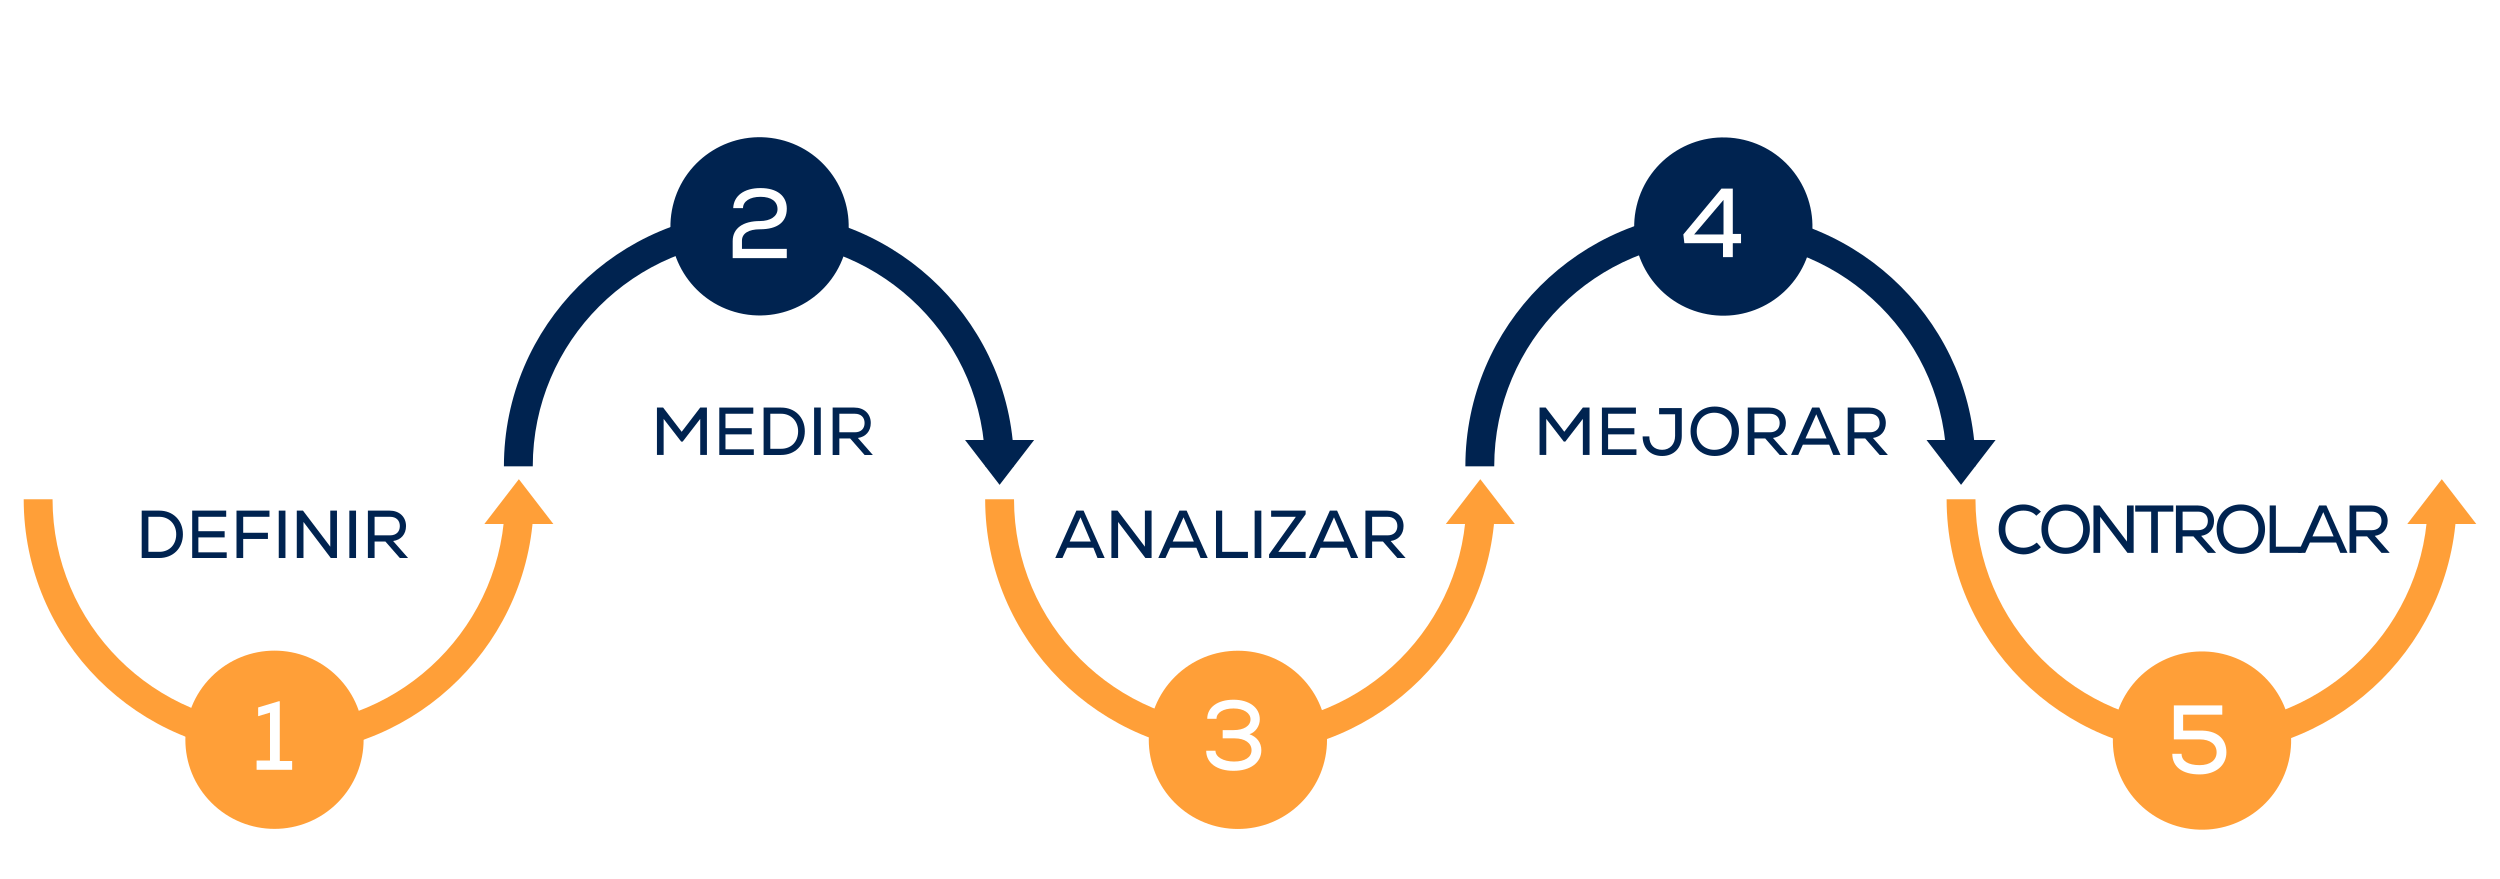 <?xml version="1.0" encoding="utf-8"?>
<!-- Generator: Adobe Illustrator 22.1.0, SVG Export Plug-In . SVG Version: 6.00 Build 0)  -->
<svg version="1.1" xmlns="http://www.w3.org/2000/svg" xmlns:xlink="http://www.w3.org/1999/xlink" x="0px" y="0px"
	 viewBox="50 50 485.2 170.5" style="enable-background:new 0 0 585.2 287.5;" xml:space="preserve">
<style type="text/css">
	.st0{fill:#ECECEC;}
	.st1{fill:#FFFFFF;}
	.st2{fill:#F29C49;}
	.st3{fill:#F0F0F1;}
	.st4{fill:#002350;}
	.st5{fill:#FF9F38;}
	.st6{fill:#ECECED;}
	.st7{fill:#EDEDEF;}
	.st8{fill:#F0F0F0;}
	.st9{fill:none;stroke:#FF9F38;stroke-width:11;stroke-miterlimit:10;}
	.st10{fill:#808080;}
	.st11{fill:#B1B1B1;}
	.st12{fill:#231F20;}
	.st13{opacity:0.3;}
	.st14{clip-path:url(#SVGID_30_);fill:#FFFFFF;}
	.st15{fill:#666666;}
	.st16{opacity:0.82;}
	.st17{fill:#CACACA;}
	.st18{opacity:0.52;}
	.st19{filter:url(#Adobe_OpacityMaskFilter);}
	.st20{fill:url(#SVGID_32_);}
	.st21{opacity:0.61;mask:url(#SVGID_31_);}
	.st22{filter:url(#Adobe_OpacityMaskFilter_1_);}
	.st23{fill:url(#SVGID_34_);}
	.st24{opacity:0.61;mask:url(#SVGID_33_);}
	.st25{fill:#7E4294;}
	.st26{fill:#BABCBE;}
	.st27{fill:#2377B7;}
	.st28{fill:none;stroke:#002350;stroke-width:1.494;stroke-miterlimit:10;}
	.st29{fill:none;stroke:#BABCBE;stroke-miterlimit:10;}
	.st30{fill:#272525;}
	.st31{fill:#A4253D;}
	.st32{fill:#464243;}
	.st33{fill:#5E5D5E;}
	.st34{fill:#939395;}
	.st35{fill:#ECBB31;}
	.st36{fill:#AF8C38;}
	.st37{fill:#9C4561;}
	.st38{fill:#7D3157;}
	.st39{fill:#35486E;}
	.st40{clip-path:url(#SVGID_42_);fill:#FFFFFF;}
	.st41{fill:#E9BE32;}
	.st42{fill:#492455;}
	.st43{opacity:0.82;fill:#38475B;}
	.st44{fill:#303B74;}
	.st45{fill:#601D4C;}
	.st46{fill:#5C2C56;}
	.st47{fill:#BB8F38;}
	.st48{fill:#CE682E;}
	.st49{fill:#8D582D;}
	.st50{opacity:0.52;fill:#601D4C;}
	.st51{fill:#8D385B;}
	.st52{filter:url(#Adobe_OpacityMaskFilter_2_);}
	.st53{fill:url(#SVGID_44_);}
	.st54{opacity:0.61;mask:url(#SVGID_43_);fill:#000301;}
	.st55{filter:url(#Adobe_OpacityMaskFilter_3_);}
	.st56{fill:url(#SVGID_46_);}
	.st57{opacity:0.61;mask:url(#SVGID_45_);fill:#FFFFFF;}
	.st58{fill:#88836A;}
	.st59{fill:#33348D;}
	.st60{fill:#F2CC41;}
	.st61{fill:#808286;}
	.st62{fill:#D66D2E;}
	.st63{clip-path:url(#SVGID_48_);}
	.st64{fill:#FFFFFF;stroke:#FFFFFF;}
	.st65{fill:none;stroke:#FFFFFF;stroke-miterlimit:10;}
	.st66{fill:url(#SVGID_49_);stroke:#FFFFFF;stroke-miterlimit:10;}
	.st67{fill:url(#SVGID_50_);stroke:#FFFFFF;stroke-miterlimit:10;}
	.st68{fill:url(#SVGID_51_);stroke:#FFFFFF;stroke-miterlimit:10;}
	.st69{fill:url(#SVGID_52_);stroke:#FFFFFF;stroke-miterlimit:10;}
	.st70{fill:url(#SVGID_53_);stroke:#FFFFFF;stroke-miterlimit:10;}
	.st71{fill:url(#SVGID_54_);stroke:#FFFFFF;stroke-miterlimit:10;}
	.st72{fill:url(#SVGID_55_);stroke:#FFFFFF;stroke-miterlimit:10;}
	.st73{fill:url(#SVGID_56_);stroke:#FFFFFF;stroke-miterlimit:10;}
	.st74{fill:url(#SVGID_57_);stroke:#FFFFFF;stroke-miterlimit:10;}
	.st75{fill:url(#SVGID_58_);stroke:#FFFFFF;stroke-miterlimit:10;}
	.st76{fill:url(#SVGID_59_);stroke:#FFFFFF;stroke-miterlimit:10;}
	.st77{fill:url(#SVGID_60_);stroke:#FFFFFF;stroke-miterlimit:10;}
	.st78{fill:url(#SVGID_61_);stroke:#FFFFFF;stroke-miterlimit:10;}
	.st79{fill:url(#SVGID_62_);stroke:#FFFFFF;stroke-miterlimit:10;}
	.st80{opacity:0.5;fill:url(#SVGID_63_);stroke:#FFFFFF;stroke-miterlimit:10;}
	.st81{fill:url(#SVGID_64_);stroke:#FFFFFF;stroke-miterlimit:10;}
	.st82{fill:url(#SVGID_65_);stroke:#FFFFFF;stroke-miterlimit:10;}
	.st83{fill:url(#SVGID_66_);stroke:#FFFFFF;stroke-miterlimit:10;}
	.st84{fill:url(#SVGID_67_);stroke:#FFFFFF;stroke-miterlimit:10;}
	.st85{fill:url(#SVGID_68_);stroke:#FFFFFF;stroke-miterlimit:10;}
	.st86{fill:url(#SVGID_69_);stroke:#FFFFFF;stroke-miterlimit:10;}
	.st87{fill:url(#SVGID_70_);stroke:#FFFFFF;stroke-miterlimit:10;}
	.st88{fill:url(#SVGID_71_);stroke:#FFFFFF;stroke-miterlimit:10;}
	.st89{fill:url(#SVGID_72_);stroke:#FFFFFF;stroke-miterlimit:10;}
	.st90{fill:url(#SVGID_73_);stroke:#FFFFFF;stroke-miterlimit:10;}
	.st91{fill:url(#SVGID_74_);stroke:#FFFFFF;stroke-miterlimit:10;}
	.st92{fill:url(#SVGID_75_);stroke:#FFFFFF;stroke-miterlimit:10;}
	.st93{fill:url(#SVGID_76_);stroke:#FFFFFF;stroke-miterlimit:10;}
	.st94{fill:url(#SVGID_77_);stroke:#FFFFFF;stroke-miterlimit:10;}
	.st95{fill:url(#SVGID_78_);stroke:#FFFFFF;stroke-miterlimit:10;}
	.st96{fill:url(#SVGID_79_);stroke:#FFFFFF;stroke-miterlimit:10;}
	.st97{fill:url(#SVGID_80_);stroke:#FFFFFF;stroke-miterlimit:10;}
	.st98{fill:url(#SVGID_81_);stroke:#FFFFFF;stroke-miterlimit:10;}
	.st99{fill:none;stroke:#FFFFFF;stroke-miterlimit:2;}
	.st100{opacity:0.55;fill:url(#SVGID_82_);stroke:#FFFFFF;stroke-miterlimit:10;}
	.st101{opacity:0.5;fill:url(#SVGID_83_);stroke:#FFFFFF;stroke-miterlimit:10;}
	.st102{opacity:0.55;fill:url(#SVGID_84_);stroke:#FFFFFF;stroke-miterlimit:10;}
	.st103{opacity:0.55;fill:url(#SVGID_85_);stroke:#FFFFFF;stroke-miterlimit:10;}
	.st104{opacity:0.55;fill:url(#SVGID_86_);stroke:#FFFFFF;stroke-miterlimit:10;}
	.st105{opacity:0.5;fill:url(#SVGID_87_);stroke:#FFFFFF;stroke-miterlimit:10;}
	.st106{opacity:0.55;fill:url(#SVGID_88_);stroke:#FFFFFF;stroke-miterlimit:10;}
	.st107{opacity:0.55;fill:url(#SVGID_89_);stroke:#FFFFFF;stroke-miterlimit:10;}
	.st108{opacity:0.55;fill:url(#SVGID_90_);stroke:#FFFFFF;stroke-miterlimit:10;}
	.st109{opacity:0.55;fill:url(#SVGID_91_);stroke:#FFFFFF;stroke-miterlimit:10;}
	.st110{opacity:0.5;fill:url(#SVGID_92_);stroke:#FFFFFF;stroke-miterlimit:10;}
	.st111{opacity:0.55;fill:url(#SVGID_93_);stroke:#FFFFFF;stroke-miterlimit:10;}
	.st112{opacity:0.55;fill:url(#SVGID_94_);stroke:#FFFFFF;stroke-miterlimit:10;}
	.st113{opacity:0.55;fill:url(#SVGID_95_);stroke:#FFFFFF;stroke-miterlimit:10;}
	.st114{opacity:0.55;fill:url(#SVGID_96_);stroke:#FFFFFF;stroke-miterlimit:10;}
	.st115{opacity:0.55;fill:url(#SVGID_97_);stroke:#FFFFFF;stroke-miterlimit:10;}
	.st116{opacity:0.55;fill:url(#SVGID_98_);stroke:#FFFFFF;stroke-miterlimit:10;}
	.st117{opacity:0.55;fill:url(#SVGID_99_);stroke:#FFFFFF;stroke-miterlimit:10;}
	.st118{opacity:0.55;fill:url(#SVGID_100_);stroke:#FFFFFF;stroke-miterlimit:10;}
	.st119{fill:#1E2122;}
	.st120{opacity:0.55;fill:url(#SVGID_101_);stroke:#FFFFFF;stroke-miterlimit:10;}
	.st121{opacity:0.55;fill:url(#SVGID_102_);stroke:#FFFFFF;stroke-miterlimit:10;}
	.st122{opacity:0.55;fill:url(#SVGID_103_);stroke:#FFFFFF;stroke-miterlimit:10;}
	.st123{opacity:0.55;fill:url(#SVGID_104_);stroke:#FFFFFF;stroke-miterlimit:10;}
	.st124{opacity:0.5;fill:url(#SVGID_105_);stroke:#FFFFFF;stroke-miterlimit:10;}
	.st125{opacity:0.5;fill:url(#SVGID_106_);stroke:#FFFFFF;stroke-miterlimit:10;}
	.st126{opacity:0.5;fill:url(#SVGID_107_);stroke:#FFFFFF;stroke-miterlimit:10;}
	.st127{opacity:0.55;fill:url(#SVGID_108_);stroke:#FFFFFF;stroke-miterlimit:10;}
	.st128{opacity:0.55;fill:url(#SVGID_109_);stroke:#FFFFFF;stroke-miterlimit:10;}
	.st129{opacity:0.55;fill:url(#SVGID_110_);stroke:#FFFFFF;stroke-miterlimit:10;}
	.st130{opacity:0.55;}
	.st131{fill:url(#SVGID_111_);}
	.st132{fill:url(#SVGID_112_);}
	.st133{opacity:0.61;fill:#FFFFFF;}
</style>
<g id="Capturas">
	<g>
		<g>
			<g>
				<path class="st4" d="M85.5,153.7c0,2.7-1.9,4.6-4.6,4.6h-3.4v-9.2h3.4C83.6,149.1,85.5,151,85.5,153.7z M84.2,153.7
					c0-2-1.4-3.4-3.3-3.4h-2.1v6.8h2.1C82.9,157.1,84.2,155.7,84.2,153.7z"/>
				<path class="st4" d="M94,157.1v1.2h-6.7v-9.2h6.6v1.2h-5.4v2.8h5.1v1.2h-5.1v2.9H94z"/>
				<path class="st4" d="M97.2,150.3v3.1h4.8v1.2h-4.8v3.7h-1.3v-9.2h6.4v1.2H97.2z"/>
				<path class="st4" d="M104.1,149.1h1.3v9.2h-1.3V149.1z"/>
				<path class="st4" d="M115.4,149.1v9.2h-1.2l-5.3-7v7h-1.3v-9.2h1.2l5.3,7v-7H115.4z"/>
				<path class="st4" d="M117.8,149.1h1.3v9.2h-1.3V149.1z"/>
				<path class="st4" d="M124.8,155.1h-2.1v3.2h-1.3v-9.2h4.2c1.9,0,3.2,1.2,3.2,3c0,1.6-1,2.7-2.5,2.9l2.9,3.3h-1.6L124.8,155.1z
					 M122.7,150.3v3.6h3c1.2,0,1.9-0.7,1.9-1.8c0-1.1-0.7-1.8-1.9-1.8H122.7z"/>
			</g>
		</g>
		<g>
			<g>
				<path class="st4" d="M262.2,156.3h-5.1l-0.9,2h-1.4l4.1-9.2h1.4l4.1,9.2h-1.4L262.2,156.3z M257.6,155.1h4.1l-2-4.7L257.6,155.1
					z"/>
				<path class="st4" d="M273.5,149.1v9.2h-1.2l-5.3-7v7h-1.3v-9.2h1.2l5.3,7v-7H273.5z"/>
				<path class="st4" d="M282.2,156.3h-5.1l-0.9,2h-1.4l4.1-9.2h1.4l4.1,9.2h-1.4L282.2,156.3z M277.6,155.1h4.1l-2-4.7L277.6,155.1
					z"/>
				<path class="st4" d="M285.9,149.1h1.3v8h5v1.2h-6.2V149.1z"/>
				<path class="st4" d="M293.5,149.1h1.3v9.2h-1.3V149.1z"/>
				<path class="st4" d="M303.4,149.8l-5.3,7.3h5.3v1.2h-7.1v-0.7l5.2-7.3h-4.8v-1.2h6.7V149.8z"/>
				<path class="st4" d="M311.4,156.3h-5.1l-0.9,2H304l4.1-9.2h1.4l4.1,9.2h-1.4L311.4,156.3z M306.8,155.1h4.1l-2-4.7L306.8,155.1z
					"/>
				<path class="st4" d="M318.4,155.1h-2.1v3.2H315v-9.2h4.2c1.9,0,3.2,1.2,3.2,3c0,1.6-1,2.7-2.5,2.9l2.9,3.3h-1.6L318.4,155.1z
					 M316.3,150.3v3.6h3c1.2,0,1.9-0.7,1.9-1.8c0-1.1-0.7-1.8-1.9-1.8H316.3z"/>
			</g>
		</g>
		<g>
			<g>
				<path class="st4" d="M437.9,152.7c0-2.8,2-4.8,4.8-4.8c1.3,0,2.5,0.5,3.4,1.4l-0.9,0.8c-0.6-0.7-1.5-1-2.5-1
					c-2.1,0-3.5,1.5-3.5,3.6c0,2.1,1.4,3.6,3.5,3.6c1,0,1.9-0.4,2.6-1l0.8,0.9c-0.9,0.9-2.1,1.4-3.4,1.4
					C439.9,157.5,437.9,155.5,437.9,152.7z"/>
				<path class="st4" d="M446.2,152.7c0-2.8,1.9-4.8,4.7-4.8c2.8,0,4.7,2,4.7,4.8s-1.9,4.8-4.7,4.8
					C448.1,157.5,446.2,155.5,446.2,152.7z M454.3,152.7c0-2.1-1.4-3.6-3.4-3.6c-2,0-3.4,1.5-3.4,3.6c0,2.1,1.4,3.6,3.4,3.6
					C452.9,156.3,454.3,154.8,454.3,152.7z"/>
				<path class="st4" d="M464.1,148.1v9.2h-1.2l-5.3-7v7h-1.3v-9.2h1.2l5.3,7v-7H464.1z"/>
				<path class="st4" d="M471.9,149.3h-3.1v8h-1.3v-8h-3.1v-1.2h7.4V149.3z"/>
				<path class="st4" d="M475.7,154.1h-2.1v3.2h-1.3v-9.2h4.2c1.9,0,3.2,1.2,3.2,3c0,1.6-1,2.7-2.5,2.9l2.9,3.3h-1.6L475.7,154.1z
					 M473.6,149.3v3.6h3c1.2,0,1.9-0.7,1.9-1.8c0-1.1-0.7-1.8-1.9-1.8H473.6z"/>
				<path class="st4" d="M480.2,152.7c0-2.8,1.9-4.8,4.7-4.8c2.8,0,4.7,2,4.7,4.8s-1.9,4.8-4.7,4.8
					C482.1,157.5,480.2,155.5,480.2,152.7z M488.3,152.7c0-2.1-1.4-3.6-3.4-3.6c-2,0-3.4,1.5-3.4,3.6c0,2.1,1.4,3.6,3.4,3.6
					C486.9,156.3,488.3,154.8,488.3,152.7z"/>
				<path class="st4" d="M490.4,148.1h1.3v8h5v1.2h-6.2V148.1z"/>
				<path class="st4" d="M503.4,155.3h-5.1l-0.9,2H496l4.1-9.2h1.4l4.1,9.2h-1.4L503.4,155.3z M498.8,154.1h4.1l-2-4.7L498.8,154.1z
					"/>
				<path class="st4" d="M509.4,154.1h-2.1v3.2H506v-9.2h4.2c1.9,0,3.2,1.2,3.2,3c0,1.6-1,2.7-2.5,2.9l2.9,3.3h-1.6L509.4,154.1z
					 M507.3,149.3v3.6h3c1.2,0,1.9-0.7,1.9-1.8c0-1.1-0.7-1.8-1.9-1.8H507.3z"/>
			</g>
		</g>
		<g>
			<g>
				<path class="st4" d="M187.2,129.1v9.2h-1.3v-7l-3.4,4.4h-0.3l-3.4-4.4v7h-1.3v-9.2h1.2l3.6,4.7l3.6-4.7H187.2z"/>
				<path class="st4" d="M196.3,137.1v1.2h-6.7v-9.2h6.6v1.2h-5.4v2.8h5.1v1.2h-5.1v2.9H196.3z"/>
				<path class="st4" d="M206.2,133.7c0,2.7-1.9,4.6-4.6,4.6h-3.4v-9.2h3.4C204.3,129.1,206.2,131,206.2,133.7z M204.9,133.7
					c0-2-1.4-3.4-3.3-3.4h-2.1v6.8h2.1C203.6,137.1,204.9,135.7,204.9,133.7z"/>
				<path class="st4" d="M208,129.1h1.3v9.2H208V129.1z"/>
				<path class="st4" d="M215,135.1h-2.1v3.2h-1.3v-9.2h4.2c1.9,0,3.2,1.2,3.2,3c0,1.6-1,2.7-2.5,2.9l2.9,3.3h-1.6L215,135.1z
					 M212.9,130.3v3.6h3c1.2,0,1.9-0.7,1.9-1.8c0-1.1-0.7-1.8-1.9-1.8H212.9z"/>
			</g>
		</g>
		<g>
			<g>
				<path class="st4" d="M358.5,129.1v9.2h-1.3v-7l-3.4,4.4h-0.3l-3.4-4.4v7h-1.3v-9.2h1.2l3.6,4.7l3.6-4.7H358.5z"/>
				<path class="st4" d="M367.6,137.1v1.2h-6.7v-9.2h6.6v1.2h-5.4v2.8h5.1v1.2h-5.1v2.9H367.6z"/>
				<path class="st4" d="M376.4,129.1v5.5c0,2.3-1.5,3.9-3.8,3.9c-2.3,0-3.8-1.5-3.8-3.8h1.3c0,1.7,1,2.6,2.5,2.6
					c1.5,0,2.5-1.1,2.5-2.7v-4.2H372v-1.2H376.4z"/>
				<path class="st4" d="M378.1,133.7c0-2.8,1.9-4.8,4.7-4.8c2.8,0,4.7,2,4.7,4.8s-1.9,4.8-4.7,4.8
					C380,138.5,378.1,136.5,378.1,133.7z M386.1,133.7c0-2.1-1.4-3.6-3.4-3.6c-2,0-3.4,1.5-3.4,3.6c0,2.1,1.4,3.6,3.4,3.6
					C384.8,137.3,386.1,135.8,386.1,133.7z"/>
				<path class="st4" d="M392.6,135.1h-2.1v3.2h-1.3v-9.2h4.2c1.9,0,3.2,1.2,3.2,3c0,1.6-1,2.7-2.5,2.9l2.9,3.3h-1.6L392.6,135.1z
					 M390.5,130.3v3.6h3c1.2,0,1.9-0.7,1.9-1.8c0-1.1-0.7-1.8-1.9-1.8H390.5z"/>
				<path class="st4" d="M405,136.3h-5.1l-0.9,2h-1.4l4.1-9.2h1.4l4.1,9.2h-1.4L405,136.3z M400.4,135.1h4.1l-2-4.7L400.4,135.1z"/>
				<path class="st4" d="M412,135.1h-2.1v3.2h-1.3v-9.2h4.2c1.9,0,3.2,1.2,3.2,3c0,1.6-1,2.7-2.5,2.9l2.9,3.3h-1.6L412,135.1z
					 M409.9,130.3v3.6h3c1.2,0,1.9-0.7,1.9-1.8c0-1.1-0.7-1.8-1.9-1.8H409.9z"/>
			</g>
		</g>
		<g>
			<g>
				<path class="st5" d="M104.1,196.4c-27.3,0-49.5-22.2-49.5-49.5h5.6c0,24.2,19.7,43.9,43.9,43.9c24.2,0,43.9-19.7,43.9-43.9h5.6
					C153.5,174.2,131.3,196.4,104.1,196.4z"/>
				<polygon class="st5" points="144,151.7 150.7,143 157.4,151.7 				"/>
			</g>
			<g>
				<path class="st4" d="M246.8,140.5h-5.6c0-24.2-19.7-43.9-43.9-43.9s-43.9,19.7-43.9,43.9h-5.6c0-27.3,22.2-49.5,49.5-49.5
					C224.6,91.1,246.8,113.3,246.8,140.5z"/>
				<polygon class="st4" points="237.3,135.4 244,144.1 250.7,135.4 				"/>
			</g>
			<g>
				<path class="st4" d="M433.4,140.5h-5.6c0-24.2-19.7-43.9-43.9-43.9c-24.2,0-43.9,19.7-43.9,43.9h-5.6
					c0-27.3,22.2-49.5,49.5-49.5C411.2,91.1,433.4,113.3,433.4,140.5z"/>
				<polygon class="st4" points="423.9,135.4 430.6,144.1 437.3,135.4 				"/>
			</g>
			<g>
				<path class="st5" d="M290.7,196.4c-27.3,0-49.5-22.2-49.5-49.5h5.6c0,24.2,19.7,43.9,43.9,43.9c24.2,0,43.9-19.7,43.9-43.9h5.6
					C340.1,174.2,317.9,196.4,290.7,196.4z"/>
				<polygon class="st5" points="330.6,151.7 337.3,143 344,151.7 				"/>
			</g>
			<g>
				<path class="st5" d="M477.3,196.4c-27.3,0-49.5-22.2-49.5-49.5h5.6c0,24.2,19.7,43.9,43.9,43.9c24.2,0,43.9-19.7,43.9-43.9h5.6
					C526.7,174.2,504.5,196.4,477.3,196.4z"/>
				<polygon class="st5" points="517.2,151.7 523.9,143 530.6,151.7 				"/>
			</g>
			
				<ellipse transform="matrix(0.707 -0.707 0.707 0.707 -106.635 129.73)" class="st5" cx="103.3" cy="193.6" rx="17.3" ry="17.3"/>
			
				<ellipse transform="matrix(0.23 -0.973 0.973 0.23 60.65 264.4)" class="st4" cx="197.4" cy="93.9" rx="17.3" ry="17.3"/>
			
				<ellipse transform="matrix(0.707 -0.707 0.707 0.707 -51.865 261.957)" class="st5" cx="290.3" cy="193.6" rx="17.3" ry="17.3"/>
			
				<ellipse transform="matrix(0.23 -0.973 0.973 0.23 204.685 446.395)" class="st4" cx="384.4" cy="93.9" rx="17.3" ry="17.3"/>
			
				<ellipse transform="matrix(0.23 -0.973 0.973 0.23 179.214 613.616)" class="st5" cx="477.3" cy="193.6" rx="17.3" ry="17.3"/>
		</g>
		<g>
			<g>
				<path class="st1" d="M106.7,197.6v1.8h-6.9v-1.8h2.6v-9.3l-2.3,0.7v-1.7l4-1.2h0.2v11.6H106.7z"/>
			</g>
		</g>
		<g>
			<g>
				<path class="st1" d="M294.8,195.6c0,2.4-2.1,4-5.4,4c-3.2,0-5.3-1.5-5.3-3.9h1.8c0,1.2,1.5,2.1,3.6,2.1c2.1,0,3.4-0.8,3.4-2.2
					c0-1.4-1.3-2.3-3.3-2.3h-2.3v-1.6h2.1c2,0,3.3-0.8,3.3-2.1c0-1.2-1.3-2.1-3.3-2.1c-2,0-3.3,0.8-3.3,2h-1.8c0-2.2,2-3.7,5.1-3.7
					c3,0,5.1,1.5,5.1,3.8c0,1.3-0.8,2.5-2,2.9C293.9,193,294.8,194.1,294.8,195.6z"/>
			</g>
		</g>
		<g>
			<g>
				<path class="st1" d="M482.1,196c0,2.6-2.1,4.3-5.2,4.3c-3.4,0-5.3-1.5-5.3-4h1.8c0,1.4,1.3,2.2,3.5,2.2c2.1,0,3.3-1,3.3-2.5
					s-1.2-2.5-3.3-2.5h-5v-6.6h9.4v1.8h-7.6v3.1h3.2C480.2,191.7,482.1,193.3,482.1,196z"/>
			</g>
		</g>
		<g>
			<g>
				<path class="st1" d="M194,98.3h8.7v1.8h-10.5v-3.3c0-2.5,2-3.9,5.3-3.9c2,0,3.4-0.9,3.4-2.3c0-1.5-1.2-2.4-3.3-2.4
					c-2.1,0-3.4,0.9-3.4,2.2h-1.9c0.1-2.4,2.1-3.9,5.3-3.9c3.2,0,5.1,1.5,5.1,4c0,2.6-1.8,4-5.2,4c-2.2,0-3.5,0.8-3.5,2.2V98.3z"/>
			</g>
		</g>
		<g>
			<g>
				<path class="st1" d="M387.9,97.2h-1.6v2.7h-1.9v-2.7h-7.5l-0.2-1.7l7.4-8.9h2.2v8.8h1.6V97.2z M378.8,95.5h5.7v-6.7L378.8,95.5z
					"/>
			</g>
		</g>
	</g>
</g>
<g id="Cuadros">
</g>
<g id="Diseño">
</g>
</svg>
